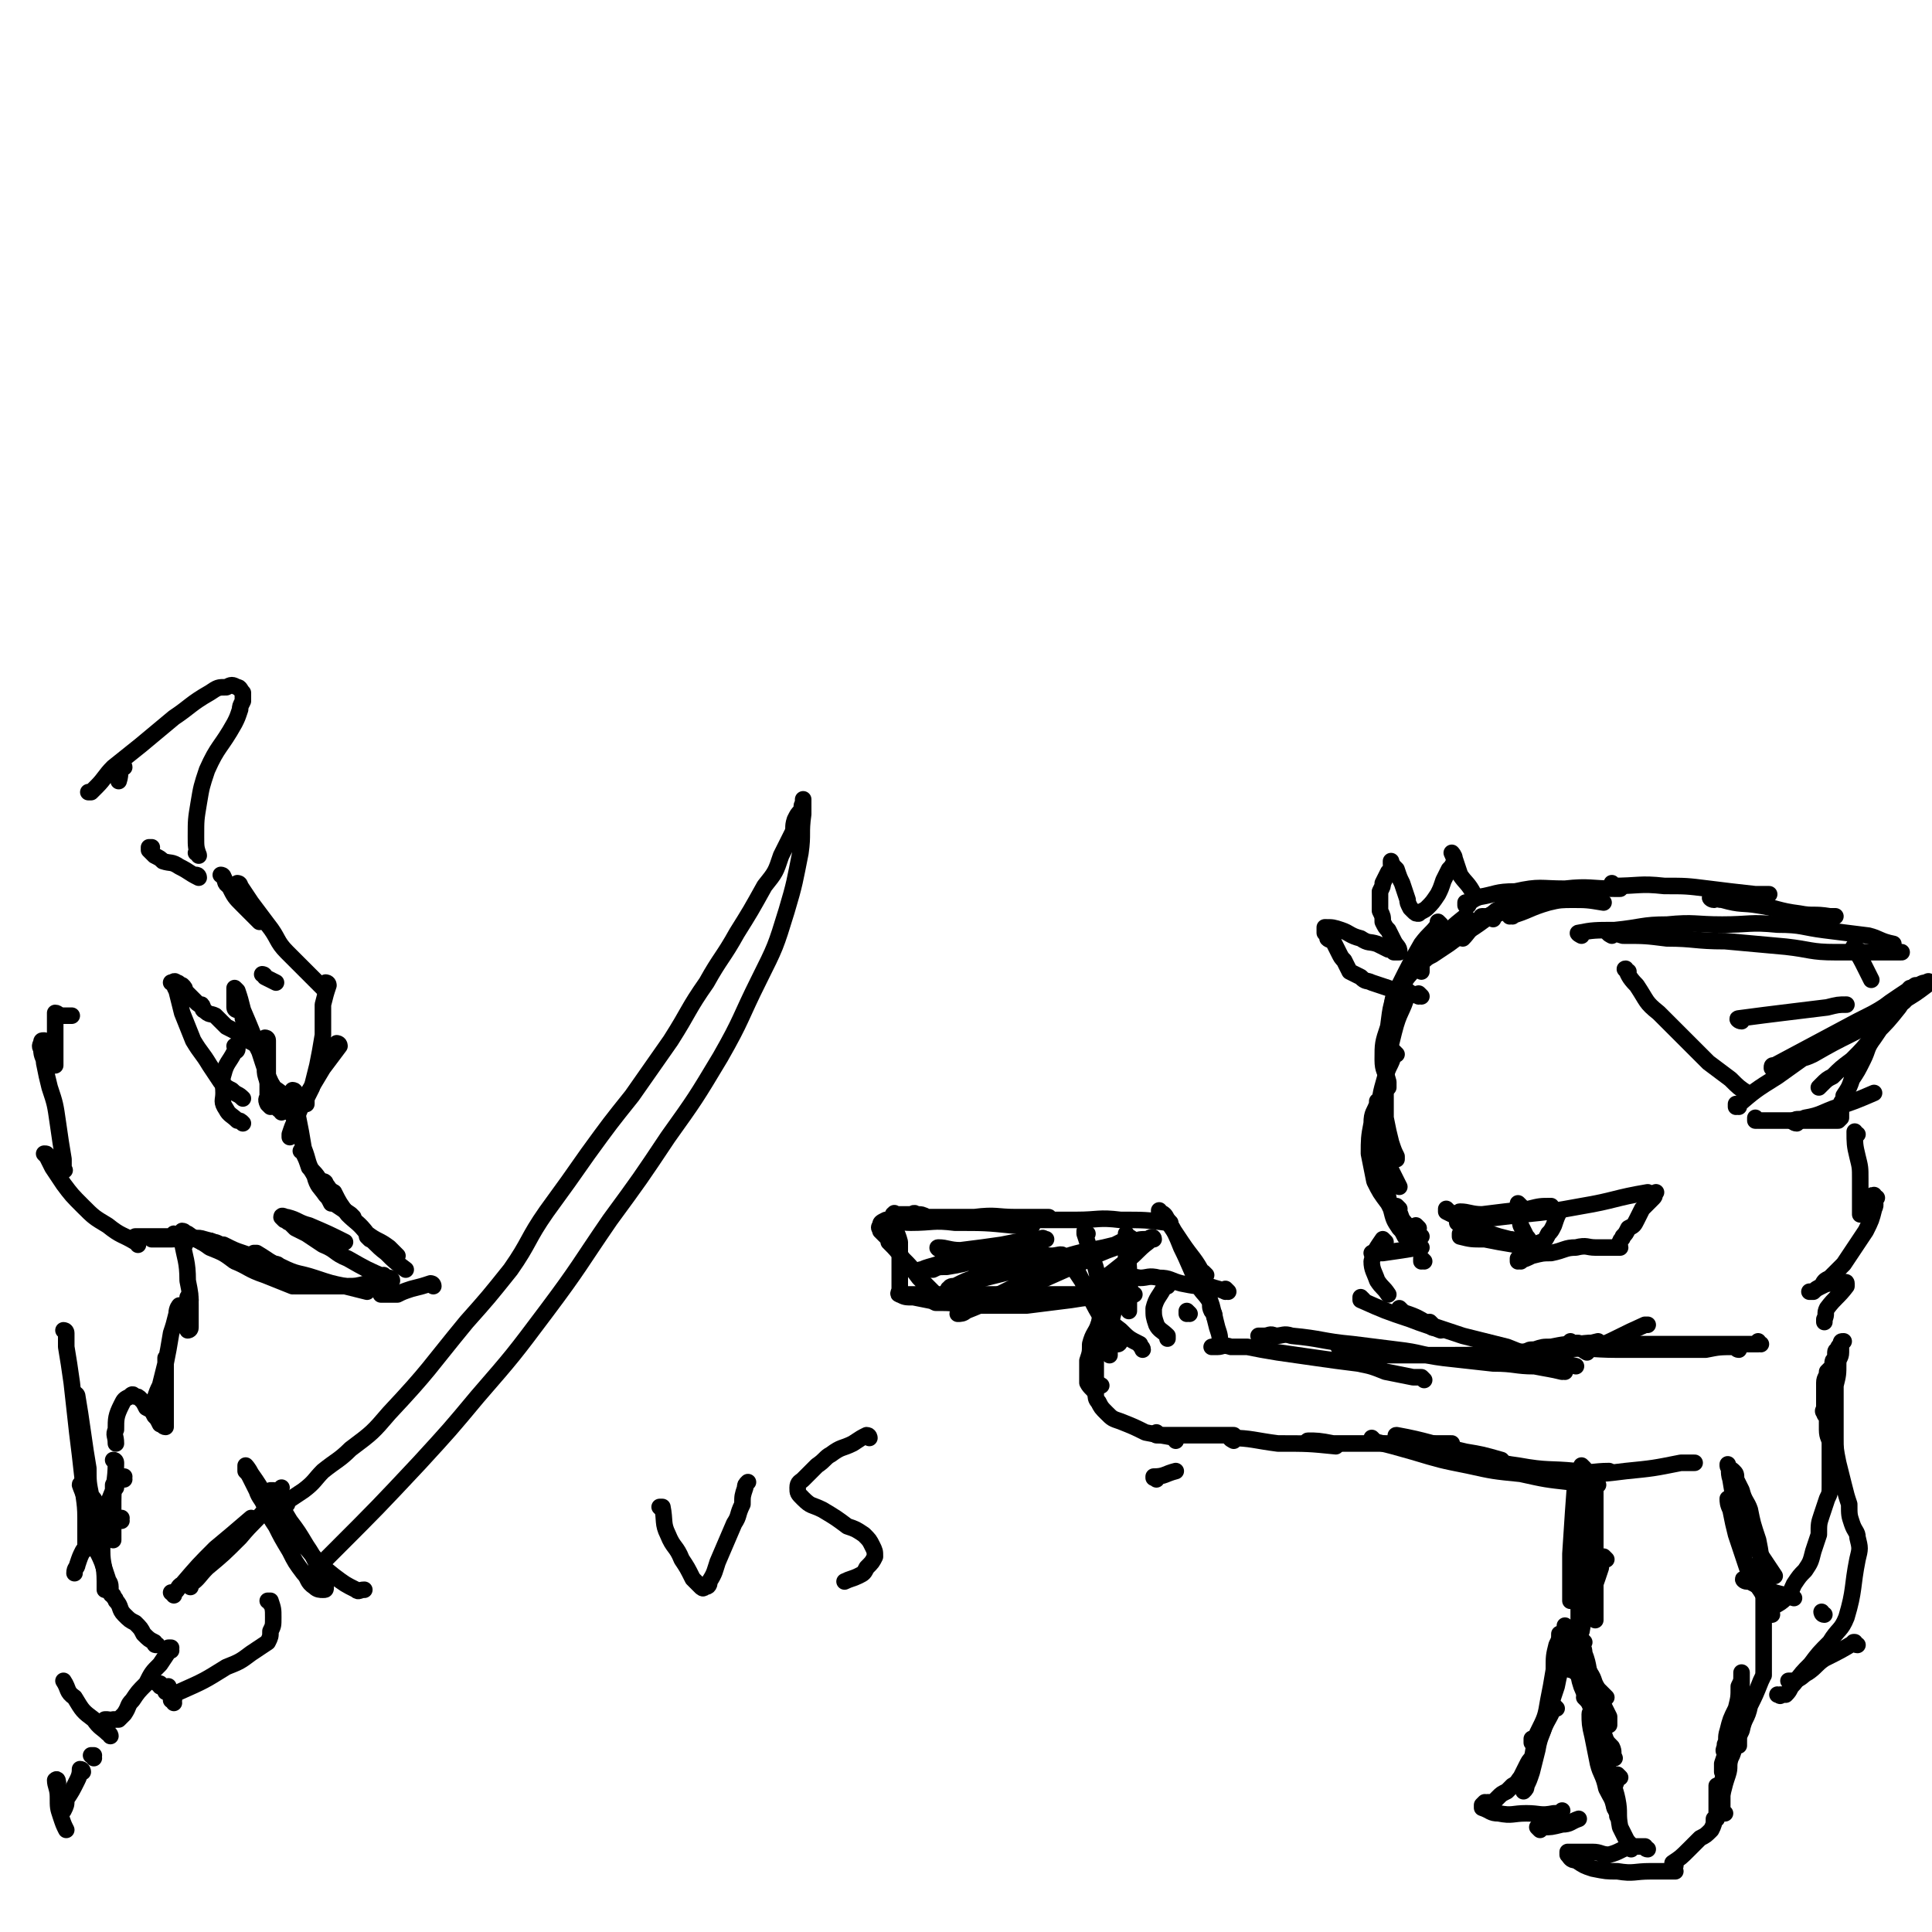 <svg viewBox='0 0 700 700' version='1.1' xmlns='http://www.w3.org/2000/svg' xmlns:xlink='http://www.w3.org/1999/xlink'><g fill='none' stroke='rgb(0,0,0)' stroke-width='6' stroke-linecap='round' stroke-linejoin='round'><path d='M522,341c0,0 -1,-1 -1,-1 0,0 0,0 0,1 0,0 0,0 0,0 '/><path d='M543,331c0,0 -1,-1 -1,-1 0,0 0,0 0,1 0,0 0,0 0,0 -4,2 -4,2 -7,4 -3,2 -3,3 -5,5 '/><path d='M547,328c0,0 -1,-1 -1,-1 -2,1 -2,2 -3,3 -4,2 -4,2 -8,4 -3,2 -3,2 -6,4 -1,0 -1,1 -2,2 '/><path d='M548,328c0,0 -1,-1 -1,-1 -7,4 -7,5 -13,9 -5,3 -5,3 -9,6 -3,2 -3,2 -6,4 -2,1 -2,1 -4,3 0,1 0,2 0,3 '/><path d='M532,333c0,0 -1,-1 -1,-1 -5,4 -5,4 -9,9 -6,6 -6,6 -12,13 -2,3 -3,3 -5,7 -1,3 0,3 -1,5 0,1 0,1 0,2 '/><path d='M522,335c0,0 -1,-1 -1,-1 0,0 0,0 0,1 -2,3 -3,3 -6,7 -4,7 -4,7 -8,15 -3,7 -3,7 -4,15 -2,6 -2,6 -2,12 0,4 1,4 2,8 0,1 0,1 0,2 '/><path d='M511,360c0,0 -1,-1 -1,-1 0,0 0,0 0,1 -2,7 -3,6 -5,14 -2,8 -2,8 -3,17 0,7 0,7 0,14 1,5 1,5 2,9 1,3 1,3 2,5 0,0 0,0 0,1 '/><path d='M506,382c0,0 -1,-1 -1,-1 0,0 0,0 0,1 -1,4 -2,4 -3,8 -2,7 -2,7 -2,13 0,7 0,7 1,14 2,5 2,5 4,9 1,2 1,2 2,4 '/><path d='M500,400c0,0 -1,-1 -1,-1 0,0 0,0 0,1 -1,3 -2,3 -2,7 -1,5 -1,6 -1,11 1,5 1,5 2,10 2,4 2,4 5,8 1,2 1,2 3,4 '/><path d='M502,425c0,0 -1,-1 -1,-1 0,0 0,0 0,1 2,6 1,6 3,13 1,4 1,4 3,7 1,1 1,1 2,3 '/><path d='M507,438c0,0 -1,-1 -1,-1 0,0 0,0 0,1 2,2 1,3 3,5 2,3 3,3 6,5 '/><path d='M514,445c0,0 -1,-1 -1,-1 0,0 0,0 0,1 0,0 0,0 0,0 '/><path d='M530,440c0,0 -2,-1 -1,-1 3,0 4,1 8,1 8,-1 8,-1 17,-2 4,-1 4,-1 8,-1 '/><path d='M537,443c0,0 -2,-1 -1,-1 7,-1 8,-1 16,-2 10,-1 10,-1 21,-3 12,-2 12,-3 24,-5 0,0 0,0 0,0 '/><path d='M525,439c0,0 -1,-1 -1,-1 0,0 0,0 0,1 0,0 0,0 0,0 2,1 2,1 4,2 4,3 4,3 8,5 1,1 1,1 2,2 '/><path d='M529,443c0,0 -1,-1 -1,-1 0,0 0,0 0,1 3,1 3,1 6,2 3,1 3,1 6,2 3,1 3,1 7,2 2,0 2,1 5,1 3,1 3,1 6,2 0,0 0,0 1,1 '/><path d='M530,448c0,0 -1,-1 -1,-1 0,0 0,0 0,1 4,1 4,1 9,1 5,1 5,1 11,2 2,0 2,0 3,1 '/><path d='M551,457c0,0 -1,-1 -1,-1 0,0 0,1 0,1 3,-1 3,-1 5,-2 4,-1 4,-1 7,-1 5,-1 5,-2 9,-2 4,-1 4,0 7,0 2,0 2,0 4,0 1,0 1,0 2,0 1,0 1,0 2,0 0,0 1,0 1,0 0,-1 -1,-1 0,-2 0,-1 1,-1 1,-2 1,-1 1,-1 2,-3 2,-1 2,-1 3,-3 1,-2 1,-2 2,-4 2,-2 2,-2 4,-4 1,-1 0,-1 1,-2 '/><path d='M551,437c0,0 -1,-1 -1,-1 0,0 0,0 0,1 1,3 0,3 1,7 1,2 1,2 2,4 1,1 1,1 1,2 0,1 0,1 0,1 1,0 1,0 1,0 1,-1 1,0 2,0 1,-1 1,-1 2,-1 1,-1 1,-1 2,-3 1,-1 1,-1 2,-3 1,-3 1,-3 2,-5 '/><path d='M516,457c0,0 -1,-1 -1,-1 0,0 0,0 0,1 0,0 0,0 0,0 '/><path d='M515,452c0,0 -1,-1 -1,-1 0,0 1,0 0,1 -6,1 -6,1 -13,2 -2,0 -2,0 -3,0 -1,0 -1,0 -1,0 '/><path d='M502,450c0,0 -1,-1 -1,-1 0,0 0,0 0,1 0,0 0,0 0,0 1,0 0,-1 0,-1 -2,3 -3,4 -4,8 0,3 1,4 2,7 2,3 2,2 4,5 '/><path d='M494,471c0,0 -1,-1 -1,-1 0,0 0,0 0,1 9,4 9,4 18,7 5,2 6,2 11,4 '/><path d='M508,475c0,0 -1,-1 -1,-1 0,0 0,0 0,1 0,0 0,0 0,0 6,2 6,2 11,5 1,0 1,0 1,1 '/><path d='M519,480c0,0 -1,-1 -1,-1 0,0 0,0 0,1 6,2 6,2 12,4 8,2 8,2 16,4 5,2 5,2 11,4 '/><path d='M545,491c0,0 -2,-1 -1,-1 8,1 9,2 18,3 5,1 5,1 9,2 '/><path d='M557,493c0,0 -1,-1 -1,-1 0,0 0,1 0,1 3,-1 3,-2 6,-3 9,-2 9,-2 17,-4 '/><path d='M575,490c0,0 -2,-1 -1,-1 1,-1 3,0 5,-1 9,-4 8,-4 17,-8 0,0 0,0 1,0 '/><path d='M570,487c0,0 -1,-1 -1,-1 0,0 0,0 0,1 2,0 2,-1 4,0 5,0 5,0 10,1 8,0 8,0 15,0 7,0 7,0 14,0 '/><path d='M592,488c-1,0 -1,-1 -1,-1 0,0 0,0 0,1 2,0 2,0 4,0 4,0 4,0 8,0 '/><path d='M638,487c-1,0 -1,-1 -1,-1 0,0 0,1 0,1 -5,0 -5,0 -11,0 -5,0 -5,0 -11,0 -7,0 -7,0 -15,0 -8,0 -8,0 -16,0 -6,0 -6,-1 -12,0 -5,0 -5,0 -10,1 -3,0 -3,0 -6,1 -2,0 -2,0 -3,1 '/><path d='M630,489c-1,0 -1,-1 -1,-1 -6,0 -6,0 -11,1 -8,0 -8,0 -15,0 -9,0 -9,0 -17,0 -10,0 -10,-1 -20,0 -11,0 -11,1 -21,1 -10,1 -10,1 -20,1 -8,0 -8,0 -16,0 -6,0 -6,0 -11,0 -4,0 -4,0 -7,0 -2,-1 -2,-1 -4,-2 -1,-1 -1,-1 -2,-1 '/><path d='M567,497c0,0 -1,-1 -1,-1 0,0 1,1 0,1 -4,-1 -5,-1 -10,-2 -7,0 -7,-1 -15,-1 -9,-1 -9,-1 -18,-2 -8,-1 -8,-2 -17,-3 -8,-1 -8,-1 -16,-2 -11,-1 -11,-2 -22,-3 -3,-1 -3,0 -6,0 -2,-1 -2,0 -4,0 -1,0 -1,0 -2,0 '/><path d='M516,500c0,0 -1,-1 -1,-1 -2,0 -2,0 -3,0 -5,-1 -5,-1 -10,-2 -5,-2 -5,-2 -10,-3 -8,-1 -8,-1 -15,-2 -7,-1 -7,-1 -14,-2 -6,-1 -6,-1 -11,-2 -3,0 -3,0 -6,0 -3,-1 -3,0 -5,0 -1,0 -1,0 -1,0 -1,0 -1,0 -1,0 '/><path d='M443,487c0,0 -1,-1 -1,-1 0,0 0,0 0,1 0,0 0,0 0,0 0,-3 0,-3 -1,-6 -1,-4 -1,-4 -2,-8 -1,-3 -1,-3 -2,-5 0,0 0,0 0,0 '/><path d='M445,468c0,0 -1,-1 -1,-1 0,0 1,1 0,1 -2,-1 -3,-1 -6,-2 -5,0 -5,0 -10,-1 -4,-1 -4,-2 -8,-2 -4,-1 -4,0 -7,0 -5,-1 -5,0 -10,0 0,0 0,0 -1,0 '/><path d='M408,461c0,0 -1,-1 -1,-1 0,0 1,0 0,1 0,1 -1,1 -1,3 -2,4 -1,4 -2,9 -1,4 -1,4 -2,9 0,3 0,3 0,7 0,1 0,1 0,2 '/><path d='M404,467c0,0 -1,-1 -1,-1 0,0 0,0 0,1 0,0 0,0 0,0 -2,4 -2,4 -4,9 -1,4 -1,4 -1,9 -1,4 -1,4 -1,8 0,3 0,3 0,5 0,1 0,2 0,3 1,0 1,0 1,1 1,0 1,0 1,0 '/><path d='M401,476c0,0 -1,-1 -1,-1 0,0 1,0 0,1 0,2 -1,2 -2,4 -1,3 -2,3 -3,7 0,3 0,3 -1,6 0,2 0,2 0,5 0,1 0,2 0,3 1,2 2,2 3,4 0,1 0,2 1,3 1,2 1,2 3,4 2,2 2,2 5,3 5,2 5,2 9,4 5,1 6,1 11,2 0,0 0,0 0,1 '/><path d='M420,520c0,0 -1,-1 -1,-1 0,0 0,0 0,1 0,0 0,0 0,0 7,0 7,0 14,0 7,0 7,0 14,0 '/><path d='M447,522c0,0 -2,-1 -1,-1 7,0 9,1 17,2 11,0 11,0 21,1 '/><path d='M475,523c0,0 -2,-1 -1,-1 3,0 4,0 9,1 7,0 7,0 15,0 9,0 9,0 19,0 4,0 4,0 9,0 '/><path d='M507,521c0,0 -2,-1 -1,-1 11,2 12,3 25,6 6,1 6,1 13,3 '/><path d='M498,522c0,0 -1,-1 -1,-1 0,0 0,0 0,1 0,0 0,0 0,0 1,0 0,-1 0,-1 0,0 0,0 0,1 8,2 8,2 15,4 10,3 10,3 20,5 9,2 9,2 19,3 9,2 9,2 18,3 2,0 2,0 5,-1 '/><path d='M523,526c0,0 -1,-1 -1,-1 0,0 0,0 0,1 6,1 6,0 12,2 8,1 8,2 16,3 11,2 11,1 21,2 6,1 6,0 12,0 '/><path d='M569,536c0,0 -2,-1 -1,-1 1,-1 2,0 5,-1 8,0 8,0 16,-1 10,-1 10,-1 20,-3 2,0 2,0 5,0 '/><path d='M538,333c0,0 -2,-1 -1,-1 1,0 2,0 4,1 0,0 0,0 0,0 '/><path d='M548,332c0,0 -1,-1 -1,-1 0,0 0,1 0,1 7,-2 7,-3 14,-5 4,-1 5,-1 9,-1 0,0 0,0 0,0 '/><path d='M532,328c0,0 -1,-1 -1,-1 0,0 0,0 0,1 0,0 0,0 0,0 2,-1 2,-2 5,-3 6,-1 6,-2 13,-2 9,-2 9,-1 18,-1 9,-1 9,0 18,0 1,0 1,0 2,0 '/><path d='M552,326c0,0 -1,-1 -1,-1 0,0 0,1 0,1 9,0 9,-1 18,0 6,0 6,0 12,1 '/><path d='M515,361c0,0 -1,-1 -1,-1 0,0 0,0 0,1 0,0 0,0 0,0 -2,-1 -2,-1 -4,-1 -4,-1 -4,-1 -7,-2 -3,-1 -3,-1 -6,-2 -2,-1 -2,0 -4,-2 -2,-1 -2,-1 -4,-2 -1,-2 -1,-2 -2,-4 -1,-1 -1,-1 -2,-3 -1,-2 -1,-2 -2,-4 -1,-1 -1,0 -2,-1 0,-1 0,-1 -1,-2 0,-1 0,-1 0,-2 0,0 0,0 0,0 3,0 3,0 6,1 3,1 3,2 7,3 3,2 3,1 6,2 2,1 2,1 4,2 1,0 1,0 2,1 1,0 2,0 2,0 0,-2 -1,-2 -2,-4 -1,-2 -1,-2 -2,-4 -1,-1 -1,-1 -2,-3 0,-2 0,-2 -1,-4 0,-1 0,-1 0,-3 0,-2 0,-2 0,-4 1,-2 1,-2 1,-3 1,-2 1,-2 2,-4 1,-1 1,-1 1,-2 1,-1 0,-1 0,-2 0,0 0,1 0,1 1,1 1,1 2,2 1,3 1,3 2,5 1,3 1,3 2,6 0,1 0,1 1,3 1,1 1,1 1,1 1,1 1,1 2,1 1,-1 2,-1 3,-2 2,-2 2,-2 4,-5 1,-2 1,-2 2,-5 1,-2 1,-2 2,-4 1,-1 1,-1 2,-3 0,-1 -1,-3 -1,-3 0,0 1,1 1,2 1,3 1,3 2,6 2,3 3,3 5,7 '/><path d='M590,352c0,0 -2,-1 -1,-1 1,2 1,3 4,6 4,6 3,6 8,10 9,9 9,9 18,18 4,3 4,3 8,6 3,3 3,3 6,5 '/><path d='M584,339c0,0 -2,-1 -1,-1 1,0 2,0 5,1 8,0 8,0 16,1 10,0 10,1 21,1 11,1 11,1 22,2 9,1 9,2 18,2 9,0 9,0 18,0 3,0 3,0 6,0 '/><path d='M630,401c-1,0 -1,-1 -1,-1 0,0 0,0 0,1 0,0 0,0 0,0 7,-6 7,-6 15,-11 7,-5 7,-5 14,-10 7,-4 7,-4 13,-8 5,-3 5,-3 10,-6 4,-3 4,-3 7,-5 3,-2 3,-2 6,-4 2,0 2,-1 4,-1 0,0 1,-1 1,0 0,0 -1,0 -1,1 -4,3 -4,3 -9,6 -8,6 -8,6 -17,11 -8,4 -8,4 -15,8 -4,2 -4,1 -8,3 -2,1 -2,1 -4,2 -2,0 -2,0 -3,0 0,-1 0,-1 1,-1 15,-8 15,-8 30,-16 8,-4 8,-4 15,-9 3,-1 2,-1 4,-3 '/><path d='M573,339c0,0 -2,-1 -1,-1 5,-1 6,-1 13,-1 10,-1 10,-2 19,-2 10,-1 10,0 20,0 10,0 10,-1 20,0 9,0 9,1 17,2 8,1 8,1 16,2 4,1 4,2 9,3 '/><path d='M637,406c-1,0 -1,-1 -1,-1 0,0 0,1 0,1 2,0 2,0 3,0 4,0 4,0 7,0 4,0 4,0 8,0 3,0 3,0 6,0 2,0 2,0 4,0 1,0 1,0 2,0 1,-1 1,-1 1,-1 0,-1 0,-1 0,-2 0,-1 0,-1 0,-3 0,-1 1,-1 1,-3 2,-3 2,-3 3,-6 2,-3 2,-3 4,-7 2,-4 1,-4 4,-8 2,-3 2,-3 5,-7 2,-2 2,-2 4,-5 2,-1 2,-1 3,-3 1,-1 1,-2 1,-2 0,0 0,0 0,0 -2,3 -2,3 -4,6 -4,5 -4,5 -9,10 -4,5 -4,5 -8,9 -4,3 -4,3 -7,6 -2,1 -2,1 -4,3 -1,1 -1,1 -1,1 '/><path d='M631,370c-1,0 -2,-1 -1,-1 15,-2 16,-2 32,-4 4,-1 4,-1 7,-1 '/><path d='M651,407c-1,0 -2,-1 -1,-1 1,-1 2,0 4,-1 6,-1 6,-2 12,-4 6,-2 6,-2 13,-5 '/><path d='M585,321c0,0 -1,-1 -1,-1 0,0 0,1 0,1 10,0 10,-1 19,0 8,0 8,0 16,1 8,1 8,1 17,2 3,0 3,0 5,0 '/><path d='M621,326c-1,0 -2,-1 -1,-1 1,0 2,1 4,1 7,2 7,1 13,2 7,1 7,2 15,3 5,1 5,0 11,1 1,0 1,0 2,0 '/><path d='M673,344c-1,0 -1,-1 -1,-1 -1,0 0,0 0,1 2,3 2,3 4,7 1,2 1,2 2,4 '/><path d='M673,411c-1,0 -1,-1 -1,-1 0,4 0,5 1,9 1,4 1,4 1,8 0,4 0,4 0,7 0,2 0,2 0,5 0,0 0,0 0,1 '/><path d='M680,434c-1,0 -1,-1 -1,-1 -1,0 0,0 0,1 0,0 0,0 0,0 0,2 1,2 0,4 -1,4 -1,4 -3,8 -2,3 -2,3 -4,6 -2,3 -2,3 -4,6 -2,2 -2,2 -5,5 -2,1 -2,1 -3,3 -2,1 -2,1 -3,2 -1,0 -1,0 -1,0 -1,0 0,0 1,0 1,-1 1,-1 3,-2 2,-1 2,-1 5,-1 2,-1 2,0 3,0 0,0 1,-1 1,0 0,0 0,0 0,1 -3,4 -4,4 -7,8 -1,2 0,2 -1,4 0,0 0,0 0,1 '/><path d='M573,538c0,0 -1,-2 -1,-1 -1,6 0,7 0,14 1,7 1,7 1,14 0,4 0,4 0,9 0,3 0,3 0,5 0,0 0,0 0,1 '/><path d='M572,535c0,0 -1,-2 -1,-1 -1,13 -1,14 -2,29 0,4 0,4 0,9 0,3 0,3 0,5 0,2 0,2 0,3 0,0 0,0 0,0 '/><path d='M579,538c0,0 -1,-1 -1,-1 0,0 0,0 0,0 0,0 0,0 0,0 0,7 0,7 0,13 0,7 0,7 0,14 0,5 0,5 0,11 0,4 0,4 0,8 0,2 0,2 0,4 '/><path d='M574,532c0,0 -1,-1 -1,-1 0,0 0,0 0,0 0,4 0,4 0,8 0,7 0,7 0,14 0,6 0,6 0,12 0,6 -1,6 -1,12 0,4 0,4 0,8 0,3 0,3 0,7 0,1 0,1 0,3 0,0 0,0 0,0 '/><path d='M582,565c0,0 -1,-1 -1,-1 0,0 0,0 0,0 0,2 -1,2 -1,4 -2,6 -2,6 -4,11 -2,6 -2,6 -3,12 -2,4 -2,4 -3,9 0,2 0,2 -1,4 0,1 0,1 0,1 '/><path d='M571,606c0,0 -1,-1 -1,-1 0,0 0,0 0,0 '/><path d='M575,616c0,0 -1,-1 -1,-1 0,0 0,0 0,0 3,2 3,1 5,2 '/><path d='M568,590c0,0 -1,-1 -1,-1 0,0 0,0 0,0 0,0 0,0 0,0 2,5 2,5 4,10 2,3 3,3 5,7 2,3 1,3 3,6 2,2 2,2 3,3 '/><path d='M574,595c0,0 -1,-1 -1,-1 0,2 1,3 1,5 2,5 1,6 3,10 2,5 2,4 4,9 1,2 1,2 2,4 0,2 0,2 0,3 '/><path d='M573,607c0,0 -1,-1 -1,-1 0,1 0,2 1,5 2,5 2,4 4,9 2,4 2,4 4,8 1,3 1,3 3,5 1,2 0,2 1,4 '/><path d='M577,622c0,0 -1,-2 -1,-1 0,3 0,4 1,8 1,5 1,5 2,10 1,4 2,4 3,9 2,4 2,3 3,7 1,2 1,2 1,3 '/><path d='M583,636c0,0 -1,-2 -1,-1 0,3 0,4 1,7 1,5 2,5 3,10 1,5 0,5 1,10 1,2 1,2 2,4 1,2 1,1 2,3 0,1 0,1 0,1 '/><path d='M597,670c-1,0 -1,-1 -1,-1 -2,0 -3,0 -5,0 -4,1 -4,2 -8,3 -3,0 -3,-1 -6,-1 -1,0 -1,0 -3,0 -1,0 -1,0 -2,0 -1,0 -1,0 -2,0 -1,0 -1,0 -2,0 0,1 0,1 0,1 1,1 1,2 3,2 3,2 3,2 6,3 5,1 5,1 9,1 6,1 6,0 12,0 5,0 5,0 9,0 '/><path d='M607,676c-1,0 -1,-1 -1,-1 0,0 0,1 0,0 3,-2 3,-2 6,-5 2,-2 2,-2 4,-4 2,-1 2,-1 4,-3 1,-2 1,-2 1,-4 1,-1 1,-1 1,-3 0,-2 0,-2 0,-4 0,-1 0,-1 0,-2 0,-1 0,-1 0,-2 0,0 0,-1 0,-1 0,1 0,1 0,3 0,1 0,1 0,3 0,2 0,2 0,4 0,0 0,0 0,1 0,1 0,1 0,1 0,0 0,-1 0,-1 0,-1 0,-1 0,-3 1,-3 1,-3 2,-5 1,-4 1,-4 2,-7 1,-3 0,-3 1,-6 1,-2 1,-2 1,-4 1,-1 0,-1 0,-3 0,0 0,0 0,-1 0,-1 0,-2 0,-2 0,0 0,0 0,0 0,2 0,2 -1,5 0,2 0,2 -1,5 -1,2 -1,3 -2,5 0,0 0,0 0,-1 0,-1 0,-1 0,-2 1,-3 1,-3 2,-6 2,-3 2,-3 4,-6 1,-2 1,-2 1,-4 0,-1 0,-1 0,-2 0,-1 0,-1 0,-2 0,0 0,1 0,1 0,2 0,2 0,3 -1,3 -1,3 -2,5 -1,2 -1,2 -2,4 0,1 0,1 -1,2 -1,0 -1,1 -1,1 -1,-1 0,-1 0,-3 1,-2 0,-2 1,-5 1,-4 1,-4 3,-8 1,-4 1,-4 1,-8 1,-2 1,-2 1,-4 0,-1 0,-1 0,-1 0,0 0,0 0,1 0,3 0,3 0,5 0,3 0,3 0,6 0,3 -1,2 -1,5 0,1 0,1 0,2 0,0 0,1 0,0 0,0 0,0 0,-1 0,0 0,0 0,0 '/><path d='M625,657c-1,0 -1,-1 -1,-1 0,0 0,1 0,0 0,-4 0,-4 0,-9 0,-4 1,-4 2,-7 1,-4 1,-4 2,-8 0,-2 0,-2 1,-5 1,-2 1,-2 2,-4 0,0 0,0 0,-1 0,0 0,-1 0,-1 0,1 0,1 0,2 0,2 0,2 0,3 0,2 -1,2 -1,4 0,1 0,1 0,2 0,0 0,1 0,0 0,0 0,0 0,-1 0,-2 0,-2 1,-4 1,-5 2,-4 3,-9 2,-4 2,-4 4,-9 1,-2 1,-2 1,-4 0,-1 0,-1 0,-2 0,-1 0,-1 0,-2 0,0 0,0 0,-1 0,0 0,0 0,0 0,1 0,1 0,2 0,2 0,2 0,3 0,1 0,1 0,2 0,0 0,0 0,-1 0,-1 0,-1 0,-3 0,-4 0,-4 0,-8 0,-4 0,-4 0,-8 0,-3 0,-3 0,-6 0,-1 0,-1 0,-2 0,-1 0,-1 0,-2 0,-1 0,-1 0,-2 0,0 0,0 0,0 0,2 0,2 0,3 0,1 0,2 0,1 0,-3 0,-5 -1,-10 0,-6 0,-6 -1,-11 -2,-6 -2,-6 -3,-11 -1,-3 -2,-3 -3,-7 -1,-2 -1,-2 -2,-4 0,-2 0,-2 -1,-3 -1,-1 -2,-1 -2,-2 0,0 0,-1 0,0 1,1 0,2 1,5 1,6 1,6 2,12 2,5 2,5 4,9 0,1 0,1 1,1 '/><path d='M630,541c-1,0 -2,-2 -1,-1 1,5 1,7 3,13 3,6 3,6 7,12 2,3 2,3 4,6 '/><path d='M627,544c-1,0 -1,-1 -1,-1 0,1 0,2 1,4 1,5 1,5 2,9 2,6 2,6 4,12 2,5 3,5 6,10 '/><path d='M661,585c-1,0 -1,-1 -1,-1 '/><path d='M633,573c-1,0 -2,-1 -1,-1 4,2 5,3 11,5 4,1 4,1 7,2 '/><path d='M642,585c-1,0 -1,-1 -1,-1 0,0 0,0 0,0 0,0 0,0 0,0 0,1 -1,0 0,0 2,-3 3,-2 6,-5 2,-2 2,-3 3,-5 2,-3 2,-3 4,-5 2,-3 2,-3 3,-7 1,-3 1,-3 2,-6 0,-4 0,-4 1,-7 1,-3 1,-3 2,-6 1,-2 1,-2 1,-5 0,-3 0,-3 0,-5 0,-2 0,-2 0,-4 0,-3 0,-3 0,-6 0,-2 -1,-2 -1,-5 0,-2 0,-2 0,-4 0,-1 -1,-1 -1,-2 -1,-1 0,-1 0,-2 0,-1 0,-2 0,-3 0,-2 0,-2 0,-4 0,-1 0,-1 0,-2 0,-2 1,-2 1,-4 1,-1 1,-1 1,-1 1,-1 1,-1 1,-2 0,-1 0,-1 1,-2 0,-1 0,-1 0,-2 0,-1 1,-1 1,-1 0,-1 0,-1 1,-2 0,-1 0,-1 1,-1 0,0 -1,0 -1,1 0,1 0,1 0,3 0,2 -1,2 -1,4 0,4 0,4 -1,8 0,4 0,4 0,8 0,5 0,5 0,11 0,4 0,4 1,9 1,4 1,4 2,8 1,4 1,4 2,7 0,4 0,4 1,7 1,3 2,3 2,5 1,4 1,4 0,8 -2,10 -1,11 -4,21 -2,5 -3,4 -6,9 -4,4 -4,4 -7,8 -3,3 -3,3 -6,7 -2,2 -1,2 -3,4 -1,0 -1,0 -2,0 0,1 0,0 -1,0 0,0 0,0 0,0 '/><path d='M673,596c-1,0 -1,-1 -1,-1 -1,0 0,0 0,0 -5,3 -5,3 -11,6 -3,2 -3,3 -6,5 -2,1 -2,2 -5,3 -1,0 -1,0 -2,0 '/><path d='M566,593c0,0 -1,-1 -1,-1 0,0 0,0 0,0 0,2 0,2 -1,4 -1,4 -1,4 -1,9 -1,6 -1,6 -2,11 -1,6 -1,6 -4,12 0,2 -1,3 -2,3 0,1 0,0 0,-1 '/><path d='M571,596c0,0 -1,-1 -1,-1 0,0 0,0 0,0 -1,3 -1,3 -3,7 -2,4 -2,4 -3,9 -2,6 -2,6 -4,12 -1,6 -2,5 -3,11 -1,4 -1,4 -2,8 -1,3 -1,3 -2,5 0,1 0,1 -1,2 0,0 0,0 0,0 '/><path d='M564,619c0,0 -1,-1 -1,-1 0,0 0,0 0,0 -1,4 -2,4 -4,9 -1,2 -1,2 -2,5 -2,2 -1,2 -2,5 -1,1 -1,1 -2,3 -1,2 -1,2 -2,4 -1,1 -1,2 -3,3 -1,1 -1,1 -2,2 -2,1 -2,1 -3,2 -1,1 -1,1 -2,2 -1,0 -1,0 -2,0 -1,1 -1,0 -1,0 -1,1 -1,1 -1,1 0,0 0,1 0,1 3,1 3,2 6,2 5,1 5,0 10,0 5,0 5,1 10,0 2,0 2,0 3,-1 '/><path d='M558,663c0,0 -1,-1 -1,-1 0,0 0,0 0,0 1,1 1,1 2,0 3,0 3,0 7,-1 3,0 3,-1 6,-2 0,0 0,0 0,0 '/><path d='M587,644c0,0 -1,-1 -1,-1 0,0 0,0 0,0 0,0 0,0 0,0 0,3 -1,3 -1,5 0,3 0,3 0,7 0,0 0,0 0,0 '/><path d='M409,471c0,0 -1,-1 -1,-1 0,0 0,1 0,1 1,-3 0,-3 0,-6 0,-5 0,-5 0,-9 0,-3 0,-3 0,-5 0,-2 0,-2 0,-3 0,-1 0,-1 0,-1 0,0 0,0 0,0 0,3 0,3 0,6 1,5 1,5 1,9 1,4 0,4 0,7 0,2 0,2 0,4 0,1 0,1 0,2 0,0 0,0 0,0 0,-2 0,-2 0,-3 0,-1 0,-1 0,-1 '/><path d='M437,462c0,0 -1,-1 -1,-1 0,0 1,1 0,1 -3,-6 -4,-6 -8,-12 -2,-3 -2,-3 -4,-6 -1,-1 -1,-2 -2,-3 -1,-1 -1,-1 -2,-2 0,0 0,-1 0,0 2,1 2,1 3,3 3,5 3,5 5,10 3,6 3,7 6,13 1,3 2,3 4,6 1,2 0,2 1,4 1,1 1,1 1,2 0,0 0,0 0,0 '/><path d='M394,447c0,0 -1,-1 -1,-1 0,0 0,0 0,1 0,0 0,0 0,0 1,3 1,3 2,7 2,5 2,5 3,10 2,6 2,6 4,11 1,3 0,3 1,5 1,2 2,2 2,4 1,1 1,3 0,3 0,0 0,-1 -1,-1 -2,-4 -2,-4 -4,-7 -3,-5 -3,-5 -5,-9 -2,-4 -2,-4 -4,-8 -1,-2 -1,-2 -3,-3 0,-1 0,-2 -1,-2 0,0 1,0 1,1 2,3 2,3 4,6 4,5 3,5 7,10 3,5 3,5 7,8 3,3 3,3 7,5 0,1 1,1 1,2 '/><path d='M424,443c0,0 -1,-1 -1,-1 0,0 1,1 0,1 -8,-1 -8,-1 -17,-1 -8,-1 -8,0 -16,0 -8,0 -8,0 -16,0 -6,0 -6,0 -12,0 -5,0 -5,0 -10,0 -3,0 -3,0 -5,0 -2,0 -2,0 -4,0 -1,0 -1,0 -2,0 0,0 -1,0 0,0 5,-1 6,-1 12,-1 8,-1 8,0 15,0 3,0 3,0 7,0 2,0 2,0 4,0 0,0 1,0 1,0 0,0 -1,0 -1,0 -2,0 -2,0 -4,0 -4,0 -4,0 -7,0 -6,0 -6,0 -11,0 -5,0 -5,0 -9,0 -3,0 -3,0 -6,0 -3,0 -3,0 -6,0 -2,-1 -2,-1 -4,-1 -1,-1 -1,0 -2,0 -1,0 -1,0 -2,0 -1,0 -1,0 -2,0 -1,0 -1,0 -1,0 -1,0 -1,-1 -1,0 -1,0 0,0 0,0 0,2 -1,2 0,3 0,3 1,3 2,7 0,4 0,4 0,9 0,1 0,1 0,2 0,1 0,1 0,2 0,1 0,1 0,2 0,1 0,1 0,2 0,1 -1,2 0,2 2,1 2,1 5,1 5,1 5,1 10,2 7,0 7,1 14,1 9,0 9,0 17,0 8,-1 8,-1 16,-2 6,-1 7,-1 13,-1 3,-1 3,-1 6,-2 1,0 1,0 2,1 1,0 2,0 2,0 0,0 -1,0 -1,0 -2,0 -2,0 -3,0 -7,0 -7,0 -14,0 -11,0 -11,0 -22,0 -9,0 -9,0 -19,0 -6,0 -6,0 -13,0 -3,0 -3,0 -7,0 -1,0 -1,0 -2,0 -1,0 -1,0 -2,0 -1,0 -2,0 -2,0 0,0 1,-1 2,0 3,0 3,1 6,1 3,1 3,1 5,2 1,0 1,0 2,0 0,0 1,0 1,0 -1,-2 -2,-2 -4,-4 -3,-3 -3,-3 -5,-5 -3,-4 -3,-4 -6,-7 -2,-3 -2,-3 -5,-6 0,-1 0,-1 -1,-2 -1,-1 -1,-1 -2,-2 0,-1 -1,-1 0,-2 0,-1 0,-1 2,-2 4,0 5,1 9,1 8,0 8,-1 16,0 11,0 11,0 21,1 4,0 4,0 7,0 '/><path d='M341,453c0,0 -1,-1 -1,-1 0,0 0,0 1,1 0,0 0,0 0,0 0,0 -2,-1 -1,-1 3,0 4,1 8,1 8,-1 8,-1 15,-2 5,-1 5,-1 10,-2 3,0 3,0 6,0 0,0 0,0 0,0 -1,0 -1,-1 -2,0 -4,1 -4,1 -8,3 -7,2 -7,2 -14,4 -6,2 -6,2 -12,3 -3,0 -3,0 -5,1 -2,0 -2,0 -3,0 -1,0 -2,0 -1,0 2,-1 3,-1 6,-2 9,-1 9,0 19,-1 7,-1 7,-2 15,-2 3,-1 4,0 7,0 2,0 4,-1 4,0 0,0 -2,0 -5,0 -6,2 -6,3 -12,4 -7,2 -7,2 -15,4 -3,1 -3,1 -7,3 -1,0 -2,0 -2,1 -1,0 0,0 0,0 7,-2 7,-2 13,-4 12,-3 12,-3 24,-6 9,-3 9,-3 19,-5 4,-1 4,-1 9,-2 1,0 1,-1 1,-1 0,-1 -1,0 -2,0 -6,3 -6,3 -13,7 -9,4 -9,4 -18,8 -9,4 -9,4 -18,7 -4,2 -4,2 -9,4 -1,1 -2,1 -3,1 0,-1 1,-1 2,-1 9,-4 9,-4 17,-8 13,-5 13,-5 26,-10 9,-4 9,-4 18,-7 3,-1 3,-1 6,-1 1,-1 2,-1 2,0 0,0 -1,0 -2,1 -4,3 -4,4 -8,7 -5,4 -5,4 -9,7 -3,2 -2,3 -5,5 -1,0 -1,0 -2,1 0,0 0,0 0,0 '/><path d='M423,466c0,0 -1,-1 -1,-1 0,0 0,0 0,1 0,0 0,0 0,0 -2,4 -3,4 -4,8 0,3 0,3 1,6 1,2 2,2 4,4 0,0 0,0 0,1 '/><path d='M431,476c0,0 -1,-1 -1,-1 0,0 0,0 0,1 0,0 0,0 0,0 '/><path d='M419,536c0,0 -1,-1 -1,-1 0,0 0,1 0,0 4,0 4,-1 8,-2 '/><path d='M119,381c0,0 -1,-1 -1,-1 0,0 1,0 1,1 0,0 0,0 0,0 0,0 -1,-1 -1,-1 0,0 1,0 1,1 0,0 0,0 0,0 0,0 -1,-1 -1,-1 0,0 1,0 1,1 0,0 0,0 0,0 '/><path d='M99,394c0,0 0,-1 -1,-1 0,0 1,0 1,1 3,2 3,2 6,5 '/><path d='M96,354c0,0 0,-1 -1,-1 0,0 1,0 1,1 0,0 0,0 0,0 2,1 2,1 4,2 '/><path d='M81,318c0,0 0,-1 -1,-1 0,0 1,0 1,1 1,1 0,2 2,3 2,4 2,4 5,7 3,3 3,3 6,6 '/><path d='M87,321c0,0 0,-1 -1,-1 0,0 1,0 1,1 2,3 2,3 4,6 3,4 3,4 6,8 4,5 3,6 7,10 3,3 3,3 6,6 3,3 3,3 5,5 1,1 1,1 2,2 '/><path d='M119,357c0,0 -1,-1 -1,-1 0,0 1,0 1,1 0,0 0,0 0,0 -1,3 -1,3 -2,7 0,5 0,6 0,11 -1,6 -1,6 -2,11 -1,4 -1,4 -2,8 -1,2 -1,2 -2,4 0,1 0,1 0,2 0,0 0,0 0,0 '/><path d='M123,379c0,0 -1,-1 -1,-1 0,0 1,0 1,1 -3,4 -3,4 -6,8 -3,5 -3,5 -6,10 -2,4 -2,4 -4,9 -1,2 -1,2 -2,5 0,0 0,0 0,1 '/><path d='M107,396c0,0 0,-1 -1,-1 0,0 1,0 1,1 0,4 0,4 1,9 1,5 1,5 2,11 2,5 1,5 4,10 1,4 2,4 4,7 1,1 1,1 2,3 '/><path d='M110,418c0,0 0,-1 -1,-1 0,0 1,0 1,1 1,2 1,2 2,5 3,3 3,3 5,7 2,3 2,3 4,6 3,2 3,2 6,4 0,0 0,0 1,1 '/><path d='M118,429c0,0 -1,-1 -1,-1 0,0 1,0 1,1 1,1 1,2 3,3 2,4 2,4 5,8 3,3 4,3 7,7 4,3 4,2 8,5 1,1 1,1 3,3 '/><path d='M134,449c0,0 -1,-1 -1,-1 3,2 3,3 7,6 3,3 3,3 7,6 '/><path d='M157,466c0,0 -1,-1 -1,-1 0,0 1,0 1,1 0,0 0,0 0,0 0,0 0,-1 -1,-1 -3,1 -3,1 -7,2 -3,1 -3,1 -5,2 -2,0 -2,0 -4,0 0,0 0,0 -1,0 -1,0 -1,0 -1,0 '/><path d='M142,464c0,0 -1,-1 -1,-1 0,0 1,0 1,1 0,0 0,0 0,0 0,0 -1,-1 -1,-1 0,0 1,0 1,1 0,0 0,0 0,0 0,0 0,-1 -1,-1 -4,1 -4,2 -8,2 -4,1 -4,1 -7,1 -4,0 -4,0 -8,0 -4,0 -4,0 -9,0 -1,0 -1,0 -2,0 -1,-1 -1,-1 -2,-2 '/><path d='M133,468c0,0 -1,-1 -1,-1 0,0 1,1 1,1 -4,-1 -4,-1 -8,-2 -5,-1 -5,-1 -11,-3 -6,-2 -6,-1 -12,-4 -5,-2 -4,-2 -9,-5 -1,0 -1,0 -1,0 '/><path d='M106,466c0,0 0,-1 -1,-1 0,0 1,1 1,1 -5,-2 -5,-2 -10,-4 -6,-2 -6,-3 -11,-5 -4,-3 -4,-3 -9,-5 -4,-3 -4,-2 -8,-5 -1,0 -1,-1 -2,-1 '/><path d='M101,459c0,0 0,-1 -1,-1 0,0 1,1 1,1 -6,-2 -7,-3 -13,-5 -3,-1 -3,-1 -7,-3 -2,0 -2,-1 -4,-1 -1,-1 -1,0 -3,0 0,0 0,0 -1,0 '/><path d='M81,452c0,0 0,-1 -1,-1 0,0 1,0 1,1 0,0 0,0 0,0 -4,-2 -3,-2 -7,-3 -3,-1 -3,0 -7,0 -2,-1 -2,0 -5,0 -2,0 -2,0 -4,0 -2,0 -2,0 -3,0 0,0 0,0 0,0 '/><path d='M140,463c0,0 -1,-1 -1,-1 0,0 1,1 1,1 -7,-3 -7,-3 -14,-7 -5,-2 -4,-3 -9,-5 -3,-2 -3,-2 -6,-4 -2,-1 -2,-1 -4,-2 -1,-1 -1,-1 -2,-2 -1,0 -1,-1 -2,-1 -1,-1 -1,-1 -1,-1 0,-1 1,0 2,0 4,1 4,2 8,3 7,3 7,3 13,6 '/><path d='M97,377c0,0 0,-1 -1,-1 0,0 1,0 1,1 0,3 0,4 0,7 0,4 0,4 0,8 0,2 0,2 0,5 0,1 -1,1 0,3 0,0 0,0 1,1 '/><path d='M95,380c0,0 0,-1 -1,-1 0,0 1,0 1,1 0,0 0,0 0,0 -3,-2 -3,-2 -5,-3 -4,-3 -4,-3 -8,-5 -2,-2 -2,-2 -4,-4 -2,-1 -2,0 -4,-2 -1,0 0,-1 -1,-2 -1,0 -1,0 -2,-1 -1,-1 -1,-1 -2,-2 -1,-1 -1,-1 -2,-2 0,-1 0,-1 -1,-2 -1,0 -1,-1 -2,-1 -1,-1 -1,0 -2,0 0,0 1,0 1,0 0,0 0,0 0,0 0,1 0,1 1,3 1,4 1,4 2,8 2,5 2,5 4,10 3,5 3,4 6,9 2,3 2,3 4,6 2,2 2,2 4,3 2,2 2,1 4,3 '/><path d='M86,380c0,0 0,-1 -1,-1 0,0 1,0 1,1 0,1 -1,1 -1,1 -2,4 -3,4 -4,8 -1,3 0,3 0,7 0,3 -1,3 1,6 1,2 2,2 4,4 1,0 1,0 2,1 '/><path d='M102,403c0,0 0,-1 -1,-1 0,0 1,0 1,1 0,0 0,0 0,0 0,0 0,-1 -1,-1 0,0 1,0 1,1 0,0 0,0 0,0 -2,-6 -3,-6 -5,-11 -1,-3 -1,-3 -1,-5 -1,-3 -1,-3 -2,-6 -1,-2 -1,-2 -2,-4 -2,-4 -2,-4 -4,-8 0,-2 0,-1 -1,-3 -1,0 -2,0 -2,-1 0,-1 0,-1 0,-2 0,-1 0,-1 0,-2 0,-1 0,-1 0,-2 0,0 0,0 0,-1 0,0 0,0 0,0 0,0 0,0 1,1 1,3 1,3 2,7 3,7 3,7 6,15 2,6 2,7 5,13 2,4 3,4 5,8 1,1 1,1 2,2 '/><path d='M64,448c0,0 0,-1 -1,-1 0,0 1,1 1,1 -2,0 -2,0 -4,0 -3,0 -3,0 -5,0 -2,0 -2,0 -4,0 -1,0 -1,0 -2,0 0,0 1,0 1,0 '/><path d='M50,451c0,0 0,-1 -1,-1 0,0 1,0 1,1 0,0 0,0 0,0 0,0 0,-1 -1,-1 -5,-3 -5,-2 -10,-6 -5,-3 -5,-3 -9,-7 -4,-4 -4,-4 -7,-8 -2,-3 -2,-3 -4,-6 -1,-2 -1,-2 -2,-4 -1,-1 -1,-1 -1,-1 0,0 0,0 0,0 1,0 1,0 1,1 2,1 2,1 3,2 1,1 1,1 2,2 1,0 1,1 1,1 1,0 0,0 0,-1 0,-1 0,-1 0,-3 -1,-6 -1,-6 -2,-13 -1,-7 -1,-7 -3,-13 -1,-4 -1,-4 -2,-9 0,-2 -1,-2 -1,-5 -1,-1 0,-2 0,-2 0,-1 0,-1 1,-1 1,1 1,2 1,3 1,2 1,2 2,4 1,1 1,1 1,1 0,1 0,1 0,1 0,-1 0,-1 0,-2 0,-3 0,-3 0,-5 0,-3 0,-3 0,-5 0,-2 0,-2 0,-4 0,-1 0,-1 0,-2 0,0 0,-1 0,-1 1,0 1,1 3,1 1,0 1,0 3,0 '/><path d='M72,318c0,0 0,-1 -1,-1 0,0 1,0 1,1 0,0 0,0 0,0 -4,-2 -3,-2 -7,-4 -3,-2 -3,-1 -6,-2 -1,-1 -1,-1 -3,-2 -1,-1 -1,-1 -2,-2 0,0 0,0 0,-1 1,0 1,0 1,0 '/><path d='M72,310c0,0 0,-1 -1,-1 0,0 1,0 1,1 0,0 0,0 0,0 -1,-3 -1,-3 -1,-7 0,-6 0,-6 1,-12 1,-6 1,-6 3,-12 4,-9 5,-8 10,-17 1,-2 1,-2 2,-5 0,-1 0,-1 1,-3 0,-1 0,-1 0,-2 0,0 0,-1 0,-1 -1,-1 -1,-2 -2,-2 -2,-1 -2,-1 -4,0 -3,0 -3,0 -6,2 -7,4 -7,5 -13,9 -6,5 -6,5 -12,10 -5,4 -5,4 -10,8 -3,3 -3,4 -6,7 -1,1 -1,1 -2,2 -1,0 -1,0 -1,0 '/><path d='M45,278c0,0 0,-1 -1,-1 -1,2 0,3 -1,6 '/><path d='M69,471c0,0 0,-1 -1,-1 0,0 1,0 1,1 0,0 0,0 0,0 0,0 0,-1 -1,-1 '/><path d='M67,451c0,0 -1,-2 -1,-1 1,6 2,7 2,14 1,5 1,5 1,9 0,3 0,3 0,6 0,1 0,1 0,2 0,1 -1,1 -1,1 0,-1 0,-1 0,-2 -1,-1 -1,-1 -2,-2 -1,0 -1,0 -1,-1 0,-1 0,-1 0,-2 0,-1 0,-2 0,-2 0,0 -1,1 -1,3 -1,4 -1,4 -2,7 -1,6 -1,6 -2,11 -1,4 -1,4 -2,8 0,3 1,3 0,6 -1,2 -1,2 -2,2 0,1 0,0 0,0 0,-2 0,-2 0,-3 1,-3 1,-3 2,-5 1,-3 1,-3 2,-7 0,-1 0,-1 0,-2 0,-1 0,-1 0,-1 0,0 0,0 0,0 0,3 0,3 0,6 0,4 0,4 0,8 0,3 0,3 0,6 0,2 0,2 0,4 0,1 0,1 0,1 -1,0 -1,-1 -2,-1 -1,-2 -1,-2 -2,-3 -1,-2 -1,-2 -3,-3 -1,-2 -1,-2 -2,-3 -1,-1 -1,-1 -2,-1 -1,-1 -1,-1 -2,0 -2,1 -2,1 -3,3 -2,4 -2,5 -2,9 -1,2 0,2 0,5 '/><path d='M44,551c0,0 0,-1 -1,-1 0,0 1,0 1,0 0,0 0,0 0,0 '/><path d='M42,530c0,0 0,-1 -1,-1 0,0 1,0 1,1 0,7 -1,7 -1,14 0,5 0,5 0,9 0,3 0,3 0,5 '/><path d='M38,547c0,0 0,-1 -1,-1 0,1 0,2 0,4 0,6 0,6 0,12 0,5 1,5 1,11 0,2 0,2 0,3 '/><path d='M45,536c0,0 0,-1 -1,-1 0,0 1,0 1,0 '/><path d='M42,539c0,0 0,-1 -1,-1 0,0 0,1 0,2 -2,5 -2,5 -4,9 -1,3 -1,3 -3,7 -2,3 -2,3 -4,6 -1,2 -1,2 -2,5 0,1 -1,1 -1,3 '/><path d='M28,506c0,0 0,-1 -1,-1 0,0 1,0 1,1 0,0 0,0 0,0 1,6 1,6 2,13 1,7 1,7 2,13 0,5 0,5 1,10 1,1 1,1 2,3 1,1 1,1 1,1 0,1 0,0 0,0 0,0 0,0 0,-1 '/><path d='M24,483c0,0 0,-1 -1,-1 0,0 1,0 1,1 0,2 0,2 0,5 1,6 1,6 2,13 1,9 1,9 2,18 1,8 1,8 2,17 0,7 1,7 1,14 0,4 0,4 0,8 0,1 0,1 0,2 0,1 0,2 0,1 0,0 0,0 0,-1 0,-1 0,-1 0,-2 '/><path d='M30,539c0,0 -1,-2 -1,-1 1,3 2,4 2,8 1,6 1,6 2,11 1,4 2,4 4,9 1,3 1,3 2,6 0,1 1,1 1,3 0,1 0,1 0,2 0,0 0,1 1,1 0,1 1,1 1,2 2,2 1,3 3,5 2,2 2,2 4,3 2,2 2,2 3,4 2,2 2,2 4,3 0,1 0,1 1,1 '/><path d='M58,611c0,0 0,-1 -1,-1 0,0 1,0 1,0 0,0 0,0 0,0 '/><path d='M62,598c0,0 0,-1 -1,-1 0,0 1,0 1,0 -2,3 -2,3 -4,6 -3,3 -3,3 -5,7 -3,3 -3,3 -5,6 -2,2 -1,2 -3,5 -1,1 -1,1 -2,2 -1,0 -1,0 -2,0 -1,1 -1,0 -2,0 -1,0 -1,0 -1,0 '/><path d='M40,629c0,0 0,-1 -1,-1 -2,-2 -3,-2 -5,-5 -4,-3 -4,-3 -7,-8 -3,-2 -2,-3 -4,-6 '/><path d='M63,578c0,0 0,-1 -1,-1 0,0 1,1 1,0 2,-1 1,-2 3,-3 6,-7 6,-7 12,-13 6,-5 6,-5 13,-11 '/><path d='M69,575c0,0 0,-1 -1,-1 0,0 1,1 1,0 3,-2 3,-3 6,-6 6,-5 6,-5 12,-11 5,-6 5,-5 10,-11 3,-3 3,-3 5,-7 '/><path d='M99,541c0,0 0,-1 -1,-1 0,0 1,0 1,0 3,6 3,6 6,11 3,4 3,4 6,9 2,3 2,3 4,7 1,2 1,2 2,5 1,2 1,2 1,3 0,1 0,1 -1,1 -1,0 -2,0 -3,-1 -3,-2 -2,-3 -4,-5 -3,-4 -3,-4 -5,-8 -3,-5 -3,-5 -5,-9 -2,-3 -2,-3 -4,-7 -1,-3 -2,-3 -3,-6 -1,-2 -1,-2 -2,-4 -1,-2 -1,-2 -2,-3 0,-1 0,-2 0,-2 0,0 1,1 2,3 5,7 4,7 9,14 6,7 6,7 12,14 4,5 4,5 9,9 4,3 4,3 8,5 1,1 1,0 3,0 '/><path d='M104,545c0,0 0,-1 -1,-1 0,0 1,1 1,0 3,-2 3,-2 6,-4 4,-3 4,-4 7,-7 5,-4 6,-4 10,-8 8,-6 8,-6 14,-13 15,-16 14,-16 28,-33 8,-9 8,-9 16,-19 7,-10 6,-11 13,-21 8,-11 8,-11 15,-21 8,-11 8,-11 16,-21 7,-10 7,-10 14,-20 7,-11 6,-11 13,-21 5,-9 6,-9 11,-18 5,-8 5,-8 10,-17 4,-5 4,-5 6,-11 2,-4 2,-4 4,-8 1,-2 0,-2 1,-5 1,-2 1,-2 2,-3 1,-1 0,-2 1,-3 0,-1 0,-2 0,-1 0,1 0,2 0,5 -1,7 0,7 -1,14 -2,10 -2,11 -5,21 -4,13 -4,13 -10,25 -7,14 -6,14 -14,28 -9,15 -9,15 -19,29 -10,15 -10,15 -21,30 -11,16 -11,17 -23,33 -12,16 -12,16 -25,31 -10,12 -10,12 -21,24 -15,16 -15,16 -31,32 -3,3 -3,3 -6,6 0,1 0,1 -1,1 '/><path d='M98,581c0,0 0,-1 -1,-1 0,0 1,0 1,0 1,3 1,3 1,6 0,3 0,3 -1,5 0,2 0,2 -1,4 -3,2 -3,2 -6,4 -4,3 -4,3 -9,5 -8,5 -8,5 -17,9 -2,1 -2,0 -4,0 -1,0 -1,0 -1,0 0,-1 0,-1 1,-2 '/><path d='M63,617c0,0 0,-1 -1,-1 0,0 1,0 1,0 0,0 0,0 0,0 '/><path d='M34,637c0,0 0,-1 -1,-1 0,0 1,0 1,0 0,0 0,0 0,0 '/><path d='M30,642c0,0 0,-1 -1,-1 0,1 0,2 -1,4 -2,4 -2,4 -4,7 0,2 0,2 -1,4 '/><path d='M21,646c0,0 0,-2 -1,-1 0,2 1,3 1,6 0,4 0,4 1,7 1,3 1,3 2,5 0,0 0,0 0,0 '/><path d='M240,547c0,0 -1,-1 -1,-1 0,0 0,0 1,0 0,0 0,0 0,0 1,5 0,6 2,10 2,5 3,4 5,9 2,3 2,3 4,7 1,1 1,1 3,3 0,0 1,1 1,0 2,0 2,-1 2,-2 2,-3 2,-4 3,-7 3,-7 3,-7 6,-14 2,-3 1,-3 3,-7 0,-3 0,-3 1,-6 0,-1 0,-1 1,-2 '/><path d='M315,521c0,0 0,-1 -1,-1 -2,1 -2,1 -5,3 -4,2 -4,1 -8,4 -2,1 -2,2 -5,4 -2,2 -2,2 -5,5 -1,1 -2,1 -2,3 0,2 0,2 2,4 3,3 3,2 7,4 5,3 5,3 9,6 3,1 3,1 6,3 2,2 2,2 3,4 1,2 1,2 1,4 -1,2 -1,2 -3,4 -1,2 -1,2 -3,3 -2,1 -3,1 -5,2 '/></g>
</svg>